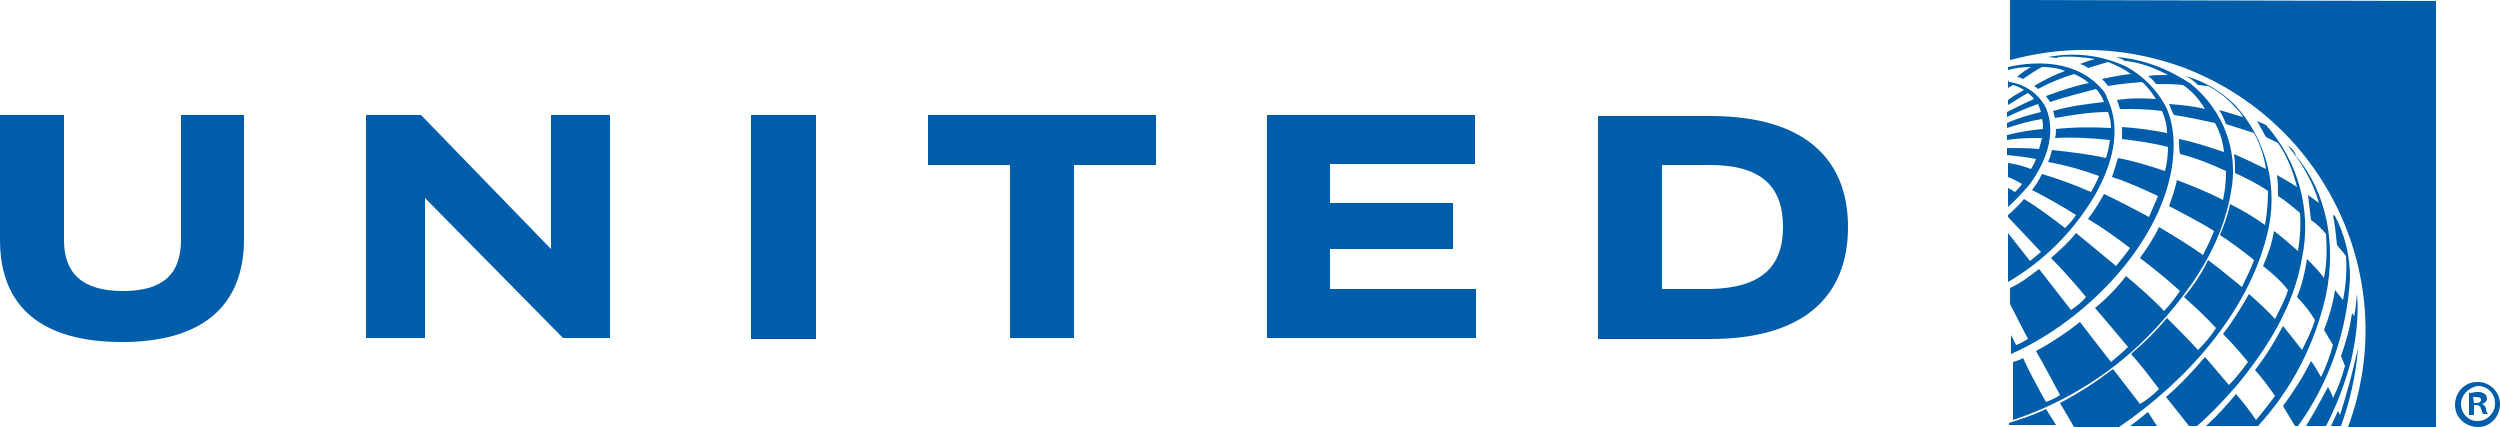 <?xml version="1.0" encoding="utf-8"?>
<!-- Generator: Adobe Illustrator 26.0.1, SVG Export Plug-In . SVG Version: 6.00 Build 0)  -->
<svg version="1.1" id="Layer_1" xmlns="http://www.w3.org/2000/svg" xmlns:xlink="http://www.w3.org/1999/xlink" x="0px" y="0px"
	 viewBox="0 0 250 42.7" style="enable-background:new 0 0 250 42.7;" xml:space="preserve">
<style type="text/css">
	.st0{fill:#005DAA;}
</style>
<path class="st0" d="M214.8,41.2c-0.5,0.4-1.1,0.9-1.8,1.4h2.7C215.7,42.6,215.1,41.7,214.8,41.2 M204.6,40.9
	c-1.2,0.6-2.5,1-3.7,1.4v0.2h4.7L204.6,40.9z M235.8,34.8c-0.5,2.3-1.1,4.5-1.8,6.7c-0.1-0.1-0.1-0.3-0.2-0.4
	c-0.3,0.6-0.7,1.5-0.7,1.5h1C235,40.1,235.6,37.5,235.8,34.8 M235.7,29.4c-0.1,0.7-0.1,1.5-0.3,2.2l-0.2-0.3
	c-0.2,1.5-0.6,2.9-1.1,4.3l0.4,1c-0.3,1.1-0.7,2.2-1.2,3.2c-0.1-0.4-0.3-0.7-0.5-1.1c-0.7,1.3-1.4,2.6-2.2,3.9h2
	c1.1-2.1,1.9-4.3,2.5-6.5C235.6,33.9,235.9,31.6,235.7,29.4L235.7,29.4z M233.3,21.5c0.2,1,0.3,2,0.4,3c0.3,0.4,0.6,0.7,0.9,1.1
	c0.1,1.5,0,2.9-0.3,4.4l-0.8-1c-0.2,1.4-0.6,2.7-1.1,4l0.9,1.5c-0.3,1.1-0.7,2.2-1.2,3.2c-0.3-0.5-0.6-1.1-1-1.6
	c-0.8,1.6-1.7,3-2.8,4.5l1.2,2h0.3c3.1-4.3,4.9-9.4,5.2-14.8c0-2.2-0.5-4.3-1.5-6.2L233.3,21.5z M228.8,14.6L228.8,14.6
	c1.4,1.7,2.5,3.6,3.1,5.7l0,0l-1.1-0.8c0.1,0.8,0.2,1.7,0.3,2.5c0.6,0.4,1.1,0.9,1.5,1.4c0.1,1.5,0.1,2.9-0.2,4.4
	c-0.5-0.7-1.1-1.3-1.7-1.9c-0.2,1.3-0.5,2.6-1,3.8c0.7,0.7,1.3,1.5,1.8,2.3c-0.3,1-0.8,2-1.3,3c-0.6-0.8-1.1-1.4-1.9-2.4
	c-0.8,1.5-1.7,3-2.8,4.4c0.7,0.8,1.4,1.7,2,2.6c-0.6,0.8-1.2,1.6-1.9,2.4c-0.6-0.9-1.3-1.8-2-2.6c-0.9,1.1-1.9,2.2-3,3.2h5.2
	c3.4-3.7,5.7-8.2,6.8-13.1c1-4.9,0.2-10.1-3-13.9C229.5,15.2,229.2,14.8,228.8,14.6 M225.7,12.1c0.3,0.5,0.6,1.1,0.9,1.6l1.2,0.6
	c0.9,1.3,1.5,2.8,1.9,4.4c-0.6-0.4-1.3-0.8-2-1.2c0.1,0.7,0.1,1.4,0.1,2.1c0.8,0.5,1.5,1.1,2.2,1.7c0.1,1.3,0,2.6-0.2,3.8
	c-0.8-0.7-1.6-1.4-2.4-2c-0.2,1.2-0.6,2.4-1.1,3.5c0.9,0.7,1.8,1.5,2.5,2.4c-0.3,1-0.8,1.9-1.3,2.9c-0.8-0.9-1.7-1.7-2.6-2.5
	c-0.8,1.4-1.6,2.7-2.6,4c0.9,0.9,1.7,1.8,2.5,2.8c-0.6,0.8-1.2,1.6-1.9,2.3c-0.8-0.9-1.6-1.9-2.4-2.8c-1.2,1.4-2.5,2.8-3.9,4
	c0.9,1.1,2.3,2.9,2.3,2.9h0.8c1.5-1.3,2.8-2.7,4.1-4.2c3.1-3.8,5.6-7.9,6.4-12.6c1-4.8-0.4-9.7-3.6-13.3L225.7,12.1z M200.8,8v0.8
	l0.5-0.3c0.4,0.1,0.8,0.3,1.1,0.5c-0.5,0.3-1.1,0.6-1.6,1v0.5c0.7-0.4,1.4-0.9,2-1.2c0.2,0.2,0.5,0.4,0.6,0.6
	c-0.9,0.4-2.1,1-2.7,1.3v0.5c1-0.5,2-0.9,3.1-1.3c0.1,0.2,0.2,0.5,0.3,0.8c-1.2,0.3-2.3,0.6-3.4,1.1v0.5c1.2-0.4,2.3-0.7,3.5-0.9
	c0.1,0.3,0.1,0.7,0.1,1c-1.2,0.1-2.4,0.3-3.6,0.6V14c1.2-0.2,2.4-0.2,3.5-0.2c-0.1,0.4-0.2,0.8-0.3,1.1c-0.9-0.1-2.3-0.1-3.2-0.1
	v0.7c1,0.1,1.9,0.2,2.9,0.4c-0.1,0.3-0.3,0.7-0.5,1c-0.8-0.3-1.5-0.5-2.3-0.6v1.4c0.5,0.2,0.9,0.4,1.4,0.7c-0.2,0.3-0.4,0.5-0.7,0.8
	c-0.3-0.2-0.7-0.4-0.7-0.4v1.9c0.8-0.7,1.5-1.5,2.2-2.3c1.5-2.1,2.7-4.9,1.6-7.6c-0.7-1.4-2.1-2.4-3.7-2.6 M219.8,8.5l1,0.1
	c1,0.5,1.9,1.2,2.7,2.1c0.3,0.3,0.6,0.6,0.8,1c-0.8-0.2-1.6-0.5-2.4-0.7c0.3,0.4,0.5,0.9,0.7,1.4c0.9,0.3,1.9,0.6,2.8,0.9
	c0.6,1.1,1,2.3,1.2,3.6c-1-0.5-2.1-1-3.2-1.5c0.1,0.6,0.1,1.2,0.1,1.9c1.1,0.5,2.3,1.1,3.3,1.8c0,1.1-0.1,2.3-0.3,3.4
	c-1.1-0.8-2.3-1.5-3.5-2.1c-0.2,1.1-0.6,2.1-1,3.1c1.2,0.8,2.3,1.6,3.4,2.5c-0.3,0.9-0.8,1.8-1.2,2.7c-1.1-0.9-2.2-1.8-3.4-2.7
	c-0.6,1.3-1.4,2.5-2.4,3.7c1.1,1,2.2,2,3.2,3.1c-0.5,0.8-1.1,1.5-1.8,2.2c-1-1.1-2.1-2.2-3.1-3.2c-1.1,1.3-2.3,2.5-3.6,3.6
	c1,1.1,1.9,2.3,2.8,3.5c-0.6,0.6-1.2,1.1-1.9,1.5l-2.7-3.5c-1.7,1.3-3.4,2.4-5.3,3.4l1.4,2.4h4.5c6.8-4.6,12.9-11.5,14.8-19.2
	c1.2-4.6,0-9.5-3.2-13c-1.4-1.4-3.1-2.4-5-2.9C219,7.8,219.4,8.1,219.8,8.5 M209.8,8.5c-2.3-2.3-5.9-2.5-9-1.8V7
	c0.7-0.2,1.5-0.3,2.3-0.3c-0.5,0.3-1,0.6-1.4,1c0.2,0,0.4,0.1,0.6,0.2c0.6-0.4,1.3-0.9,1.9-1.2c0.8,0,1.6,0.1,2.3,0.4
	c-1.1,0.4-2.1,0.9-3.1,1.5c0.2,0.1,0.3,0.2,0.4,0.3c1.1-0.6,2.3-1.1,3.6-1.5c0.5,0.2,1,0.5,1.5,0.9c-1.5,0.3-2.9,0.8-4.3,1.3
	c0.1,0.2,0.3,0.4,0.4,0.6c1.5-0.5,3.1-0.9,4.6-1.3c0.4,0.4,0.6,0.8,0.8,1.3c-1.7,0.2-3.4,0.4-5.1,0.9c0.1,0.2,0.1,0.4,0.2,0.7
	c1.7-0.3,3.5-0.6,5.3-0.6c0.2,0.5,0.3,1.1,0.3,1.6c-1.8-0.1-3.6-0.1-5.5,0.1c0,0.2,0,0.6-0.1,0.9c1.8-0.1,3.6,0,5.5,0.2
	c-0.1,0.6-0.2,1.2-0.4,1.8c-1.8-0.4-3.6-0.6-5.4-0.8c-0.1,0.4-0.2,0.8-0.4,1.2c1.7,0.3,3.5,0.8,5.1,1.4c-0.2,0.5-0.5,1.1-0.8,1.6
	c-1.6-0.7-3.2-1.3-4.9-1.8c-0.3,0.6-0.6,1.1-1,1.6c1,0.5,3,1.6,4.4,2.5c-0.3,0.5-0.7,0.9-1.1,1.3c-1.3-1-2.6-2-4.1-2.9
	c-0.5,0.6-1,1.1-1.6,1.6v0.2l3.3,3.5c-0.4,0.3-0.7,0.6-1.1,0.9l-2.2-2.8v4.9c3.6-2.1,6.6-5.1,8.7-8.7c1.6-2.8,2.8-6.5,1.2-9.7
	C210.6,9.3,210.2,8.9,209.8,8.5 M211.6,5.7c0.3,0.1,0.6,0.2,0.9,0.4h0.2c1.4,0.2,2.8,0.7,4.1,1.4c-0.7,0-1.4,0-2,0.1
	c0.3,0.2,0.6,0.5,0.8,0.8c0.9,0,1.8,0,2.7,0.1c0.9,0.6,1.6,1.4,2.2,2.4c-1.2-0.3-2.4-0.4-3.6-0.5c0.2,0.4,0.3,0.8,0.5,1.1
	c1.4,0.2,2.7,0.5,4.1,0.8c0.5,0.9,0.8,1.9,0.9,2.9c-1.5-0.5-3-1-4.5-1.3c0,0.5,0,1,0.1,1.5c1.6,0.4,3.1,1,4.6,1.7c0,1-0.1,2-0.3,2.9
	c-1.5-0.8-3.1-1.4-4.6-2c-0.2,0.9-0.5,1.8-0.8,2.6c1.5,0.8,3.1,1.6,4.5,2.5c-0.3,0.8-0.7,1.6-1.1,2.4c-1.4-1-2.9-1.9-4.4-2.8
	c-0.5,1.1-1.2,2.1-1.9,3.1c1.3,1,2.7,2.1,4,3.3c-0.5,0.7-1,1.4-1.6,2c-0.9-1-2.5-2.4-3.8-3.5c-0.9,1.2-2,2.3-3.1,3.2
	c0.8,0.9,3.3,3.9,3.3,3.9c-0.5,0.5-1.1,1-1.7,1.5c0,0-2.5-3.2-3.1-4c-1.4,1.1-2.9,2.1-4.4,2.9c0.7,1.2,2.4,4.4,2.4,4.4
	c-0.4,0.3-0.9,0.5-1.4,0.7c-0.8-1.4-1.8-3.3-2.3-4.4c-0.3,0.2-0.7,0.3-1,0.4v5.8c5.4-1.8,10.3-4.9,14.2-9.1c3.7-4,6.7-8.4,7.6-13.7
	c0.8-4.1-0.8-8.2-4-10.8C216.7,6.8,214.2,5.9,211.6,5.7 M212.7,6.7c-2.5-1.2-5.2-1.5-7.9-1l0.9,0.1l0.1-0.1c1.2-0.1,2.5,0,3.7,0.2
	c-0.4,0.1-1,0.3-1.5,0.5c0.3,0.1,0.6,0.2,0.8,0.4c0.7-0.2,1.3-0.4,2-0.6c0.8,0.3,1.6,0.7,2.3,1.2c-1,0.1-2,0.3-2.9,0.5
	c0.2,0.2,0.4,0.4,0.6,0.7c1.1-0.2,2.2-0.3,3.4-0.4c0.6,0.5,1,1.1,1.4,1.7c-1.3-0.1-2.6-0.1-3.9,0.1c0.1,0.3,0.2,0.6,0.3,0.9
	c1.4,0,2.8,0,4.2,0.2c0.3,0.7,0.5,1.4,0.5,2.2c-1.5-0.3-3-0.5-4.5-0.6c0,0.4,0,0.8,0,1.2c1.6,0.2,3.1,0.4,4.6,0.8
	c0,0.8-0.1,1.6-0.3,2.4c-1.5-0.5-3.1-1-4.7-1.3c-0.2,0.7-0.4,1.3-0.6,1.9c1.6,0.5,3.1,1.2,4.6,1.9c-0.3,0.7-0.6,1.4-0.9,2.1
	c-1.5-0.8-3-1.6-4.5-2.3c-0.5,0.9-1,1.7-1.6,2.5c1.5,0.9,2.9,1.9,4.2,2.9c-0.4,0.6-1,1.3-1.4,1.8c-1.3-1.1-4-3.3-4-3.3
	c-0.7,0.9-1.6,1.7-2.5,2.5c1.1,1.1,2.6,2.8,3.5,3.9c-0.4,0.5-0.9,0.9-1.5,1.3c-1.1-1.4-2.4-3.1-3.2-4.1c-0.9,0.7-1.8,1.4-2.9,1.9
	v1.6l1.8,3.5c-0.4,0.2-0.8,0.5-1.2,0.6l-0.5-1v1.9c6.8-3,13.7-9.7,15.7-16.9c0.7-2.5,0.9-5.7-0.3-8C215.6,8.9,214.3,7.6,212.7,6.7
	 M243.6,0.1v42.6h-8.8c5.4-14.5-2.1-30.6-16.6-36c-5-1.8-10.3-2.2-15.5-1.1L201,6V0L243.6,0.1z"/>
<path class="st0" d="M159.8,11.5v22.4h11.2c9.3,0,13.8-4.2,13.8-11.2c0-6.6-4.1-11.1-13.8-11.1H159.8z M166.2,16.5h4.8
	c5.2,0,7.3,2.2,7.3,6.2s-2.2,6.1-7.3,6.2h-4.8L166.2,16.5z"/>
<polygon class="st0" points="147.5,11.5 147.5,16.4 133,16.4 133,20.3 145.3,20.3 145.3,24.9 133,24.9 133,28.9 147.6,28.9 
	147.6,33.8 126.7,33.8 126.7,11.5 "/>
<polygon class="st0" points="115.6,11.5 115.6,16.5 107.4,16.5 107.4,33.8 101,33.8 101,16.5 92.8,16.5 92.8,11.5 "/>
<rect x="75.1" y="11.5" class="st0" width="6.5" height="22.4"/>
<polygon class="st0" points="42.5,19.8 56.3,33.8 61,33.8 61,11.5 55.1,11.5 55.1,24.9 42.1,11.5 36.6,11.5 36.6,33.8 42.5,33.8 "/>
<path class="st0" d="M24.4,23.9c0,6.8-4.3,10.3-12.2,10.3S0,30.8,0,24V11.5h6.4V24c0,3.4,1.9,5.1,5.9,5.1s5.8-1.7,5.8-5.1V11.5h6.3
	L24.4,23.9z"/>
<path class="st0" d="M250,40.4c0,1.2-0.9,2.3-2.2,2.3c-1.2,0-2.3-0.9-2.3-2.2c0-1.2,0.9-2.3,2.2-2.3c0,0,0,0,0.1,0
	C249,38.2,250,39.2,250,40.4C250,40.4,250,40.4,250,40.4z M246.1,40.4c0,0.9,0.7,1.7,1.6,1.7c0,0,0.1,0,0.1,0c0.9,0,1.7-0.8,1.7-1.7
	c0,0,0,0,0-0.1c0-0.9-0.7-1.7-1.7-1.7C246.9,38.7,246.1,39.5,246.1,40.4C246.1,40.4,246.1,40.4,246.1,40.4L246.1,40.4z M247.4,41.5
	h-0.5v-2.2c0.3,0,0.6-0.1,0.8-0.1c0.3,0,0.5,0,0.8,0.2c0.1,0.1,0.2,0.3,0.2,0.5c0,0.2-0.2,0.4-0.5,0.5l0,0c0.2,0.1,0.4,0.3,0.4,0.5
	c0,0.2,0.1,0.4,0.2,0.5h-0.5c-0.1-0.2-0.1-0.3-0.2-0.5c0-0.2-0.2-0.4-0.5-0.4h-0.2L247.4,41.5z M247.4,40.3h0.2
	c0.3,0,0.5-0.1,0.5-0.3s-0.1-0.3-0.5-0.3c-0.1,0-0.2,0-0.3,0L247.4,40.3z"/>
</svg>
